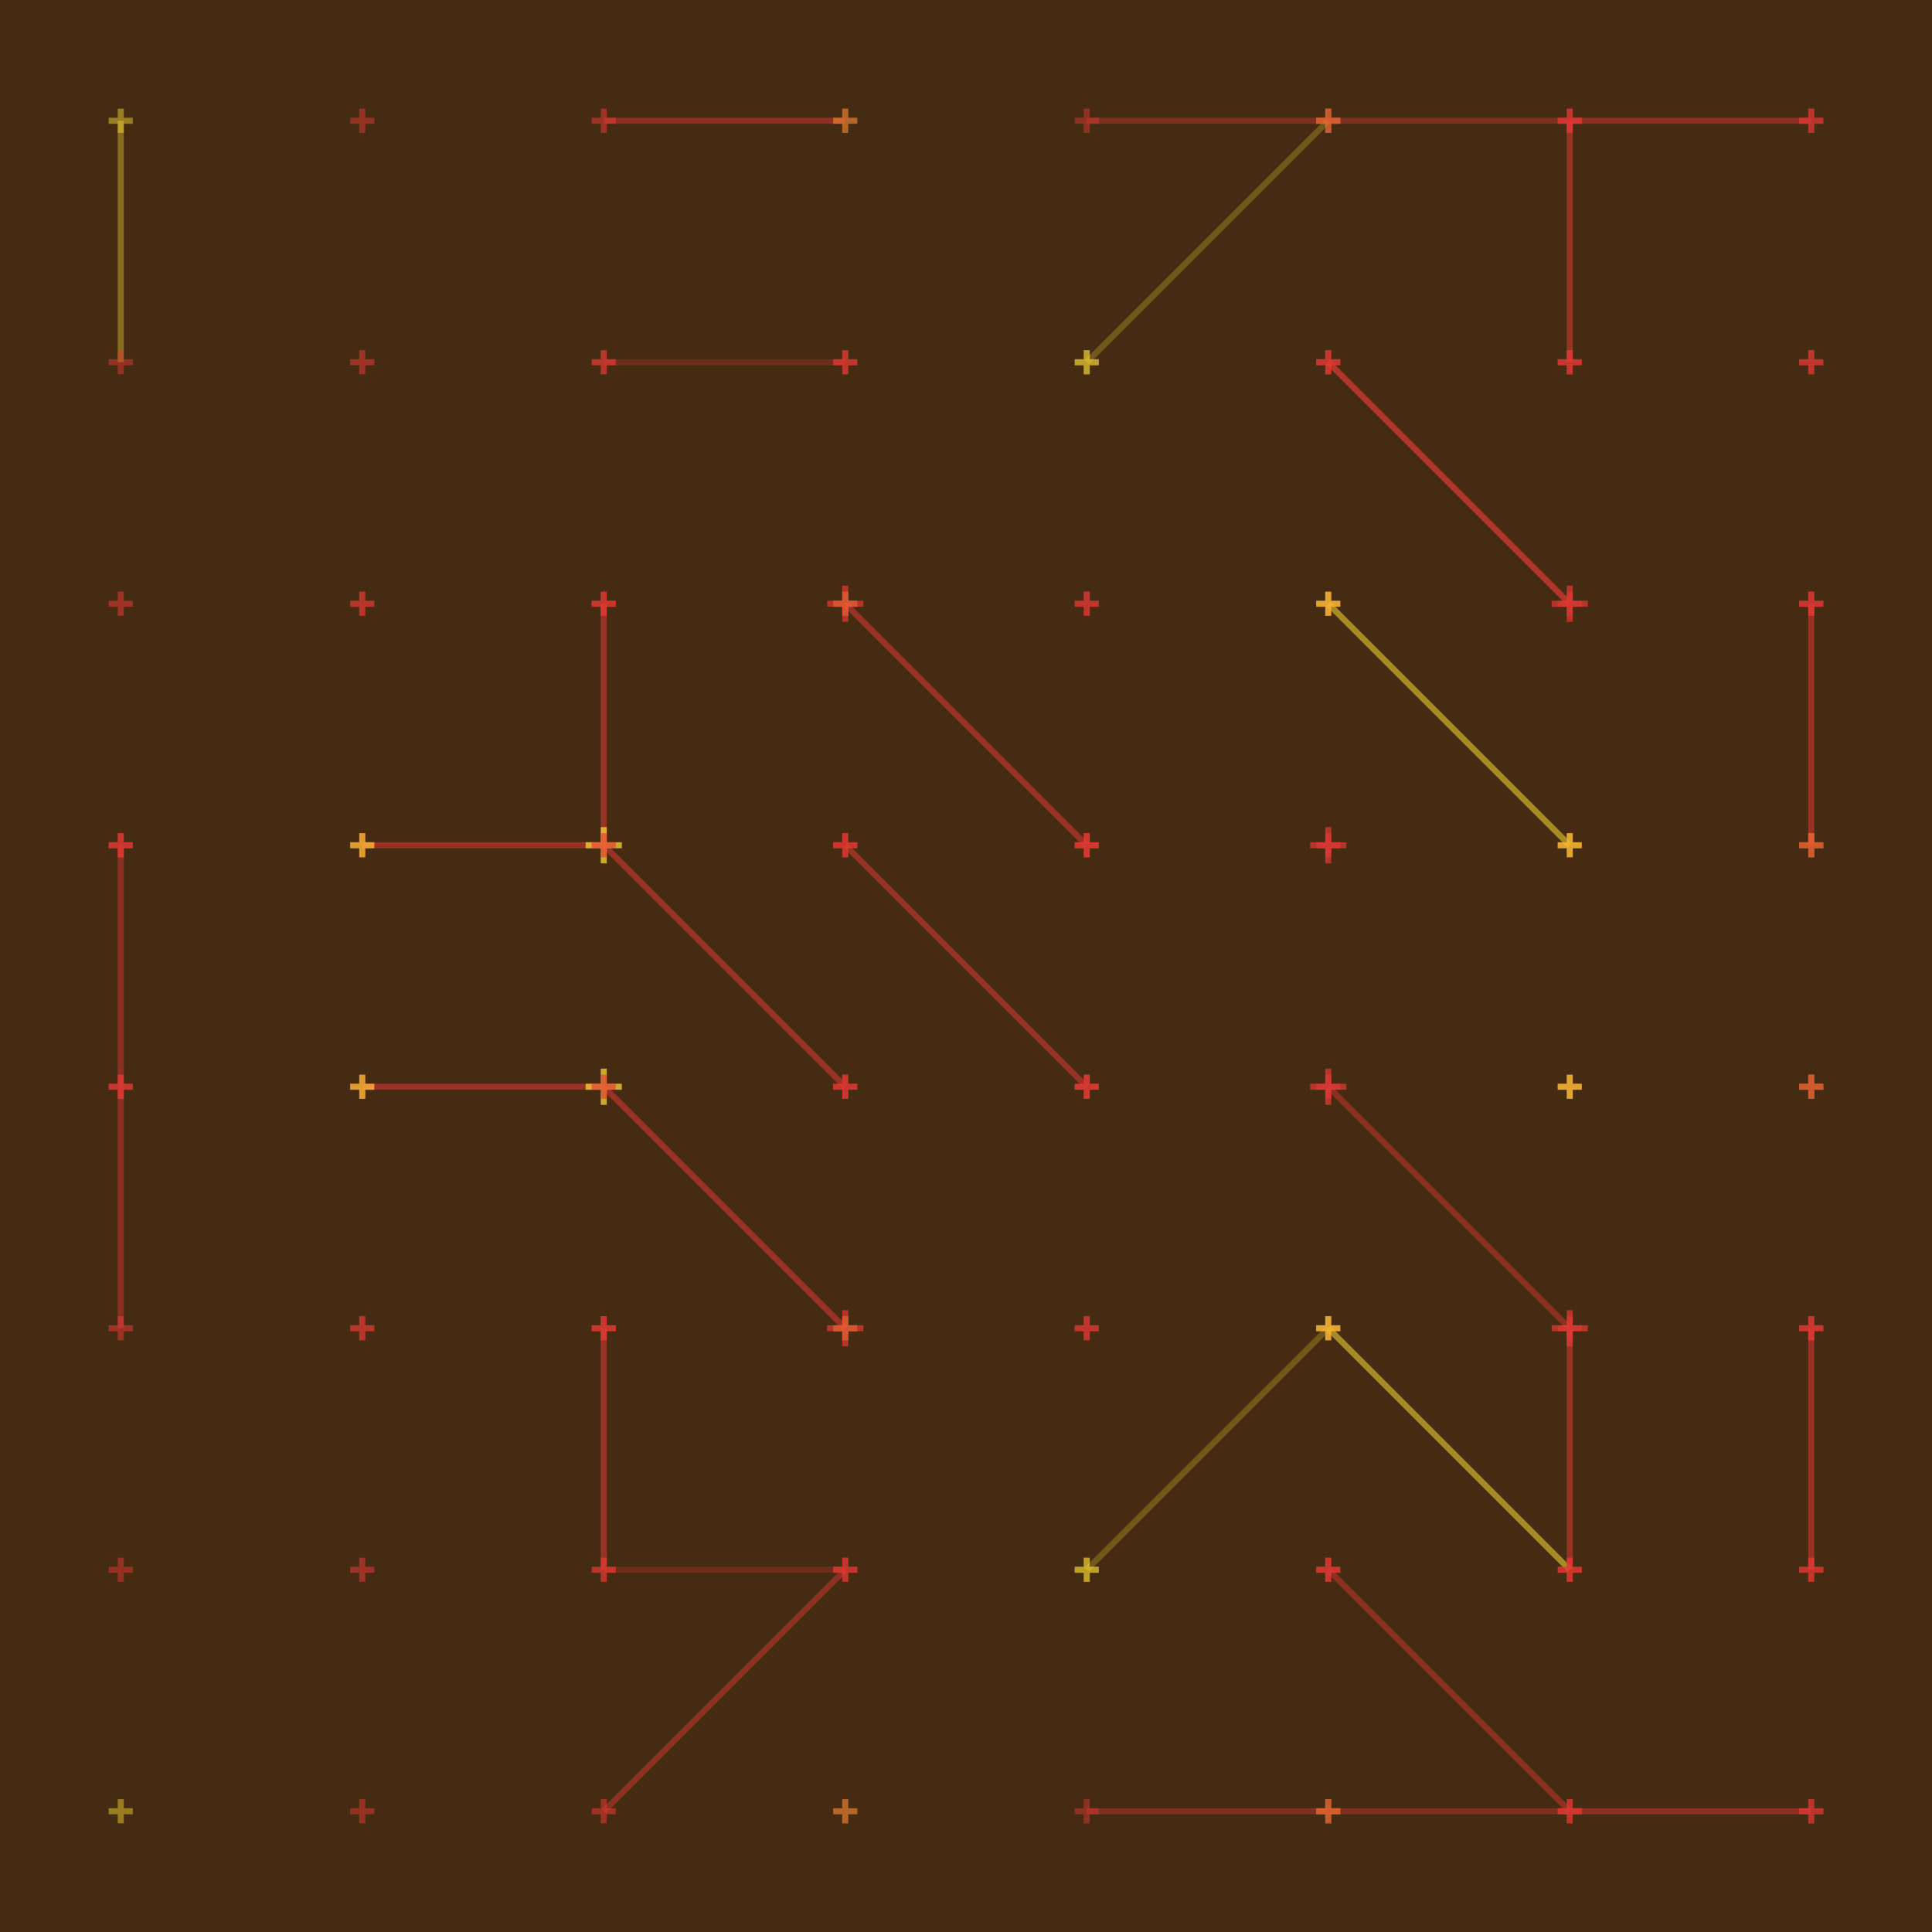 <svg width="320" height="320" xmlns="http://www.w3.org/2000/svg"><rect width="320" height="320" fill="#452b12" /><line x1="20" y1="20" x2="20" y2="60" stroke="#FFE135" stroke-width="1" stroke-opacity="0.36" /><line x1="100" y1="20" x2="140" y2="20" stroke="#E53935" stroke-width="1" stroke-opacity="0.44" /><line x1="100" y1="300" x2="140" y2="260" stroke="#E53935" stroke-width="1" stroke-opacity="0.44" /><line x1="180" y1="20" x2="220" y2="20" stroke="#E53935" stroke-width="1" stroke-opacity="0.36" /><line x1="180" y1="300" x2="220" y2="300" stroke="#E53935" stroke-width="1" stroke-opacity="0.36" /><line x1="260" y1="20" x2="220" y2="20" stroke="#E53935" stroke-width="1" stroke-opacity="0.36" /><line x1="260" y1="300" x2="220" y2="300" stroke="#E53935" stroke-width="1" stroke-opacity="0.36" /><line x1="220" y1="60" x2="260" y2="100" stroke="#E53935" stroke-width="1" stroke-opacity="0.44" /><line x1="220" y1="260" x2="260" y2="300" stroke="#E53935" stroke-width="1" stroke-opacity="0.44" /><line x1="100" y1="100" x2="100" y2="140" stroke="#E53935" stroke-width="1" stroke-opacity="0.52" /><line x1="100" y1="220" x2="100" y2="260" stroke="#E53935" stroke-width="1" stroke-opacity="0.52" /><line x1="260" y1="100" x2="220" y2="60" stroke="#E53935" stroke-width="1" stroke-opacity="0.44" /><line x1="260" y1="220" x2="220" y2="180" stroke="#E53935" stroke-width="1" stroke-opacity="0.44" /><line x1="60" y1="140" x2="100" y2="140" stroke="#E53935" stroke-width="1" stroke-opacity="0.52" /><line x1="60" y1="180" x2="100" y2="180" stroke="#E53935" stroke-width="1" stroke-opacity="0.52" /><line x1="20" y1="180" x2="20" y2="220" stroke="#E53935" stroke-width="1" stroke-opacity="0.44" /><line x1="20" y1="140" x2="20" y2="180" stroke="#E53935" stroke-width="1" stroke-opacity="0.44" /><line x1="100" y1="180" x2="140" y2="220" stroke="#E53935" stroke-width="1" stroke-opacity="0.52" /><line x1="100" y1="140" x2="140" y2="180" stroke="#E53935" stroke-width="1" stroke-opacity="0.52" /><line x1="180" y1="180" x2="140" y2="140" stroke="#E53935" stroke-width="1" stroke-opacity="0.52" /><line x1="180" y1="140" x2="140" y2="100" stroke="#E53935" stroke-width="1" stroke-opacity="0.52" /><line x1="220" y1="220" x2="260" y2="260" stroke="#FFE135" stroke-width="1" stroke-opacity="0.52" /><line x1="220" y1="100" x2="260" y2="140" stroke="#FFE135" stroke-width="1" stroke-opacity="0.52" /><line x1="300" y1="220" x2="300" y2="260" stroke="#E53935" stroke-width="1" stroke-opacity="0.52" /><line x1="300" y1="100" x2="300" y2="140" stroke="#E53935" stroke-width="1" stroke-opacity="0.52" /><line x1="100" y1="260" x2="140" y2="260" stroke="#E53935" stroke-width="1" stroke-opacity="0.24" /><line x1="100" y1="60" x2="140" y2="60" stroke="#E53935" stroke-width="1" stroke-opacity="0.24" /><line x1="180" y1="260" x2="220" y2="220" stroke="#FFE135" stroke-width="1" stroke-opacity="0.24" /><line x1="180" y1="60" x2="220" y2="20" stroke="#FFE135" stroke-width="1" stroke-opacity="0.24" /><line x1="260" y1="260" x2="260" y2="220" stroke="#E53935" stroke-width="1" stroke-opacity="0.52" /><line x1="260" y1="60" x2="260" y2="20" stroke="#E53935" stroke-width="1" stroke-opacity="0.52" /><line x1="300" y1="300" x2="260" y2="300" stroke="#E53935" stroke-width="1" stroke-opacity="0.44" /><line x1="300" y1="20" x2="260" y2="20" stroke="#E53935" stroke-width="1" stroke-opacity="0.44" /><path d="M18,20 L22,20 M20,18 L20,22" stroke="#FFE135" stroke-width="1" stroke-opacity="0.45" /><path d="M18,300 L22,300 M20,298 L20,302" stroke="#FFE135" stroke-width="1" stroke-opacity="0.45" /><path d="M58,20 L62,20 M60,18 L60,22" stroke="#E53935" stroke-width="1" stroke-opacity="0.50" /><path d="M58,300 L62,300 M60,298 L60,302" stroke="#E53935" stroke-width="1" stroke-opacity="0.50" /><path d="M98,20 L102,20 M100,18 L100,22" stroke="#E53935" stroke-width="1" stroke-opacity="0.55" /><path d="M98,300 L102,300 M100,298 L100,302" stroke="#E53935" stroke-width="1" stroke-opacity="0.55" /><path d="M138,20 L142,20 M140,18 L140,22" stroke="#E53935" stroke-width="1" stroke-opacity="0.50" /><path d="M138,300 L142,300 M140,298 L140,302" stroke="#E53935" stroke-width="1" stroke-opacity="0.50" /><path d="M178,20 L182,20 M180,18 L180,22" stroke="#E53935" stroke-width="1" stroke-opacity="0.45" /><path d="M178,300 L182,300 M180,298 L180,302" stroke="#E53935" stroke-width="1" stroke-opacity="0.45" /><path d="M218,20 L222,20 M220,18 L220,22" stroke="#FFE135" stroke-width="1" stroke-opacity="0.50" /><path d="M218,300 L222,300 M220,298 L220,302" stroke="#FFE135" stroke-width="1" stroke-opacity="0.50" /><path d="M258,20 L262,20 M260,18 L260,22" stroke="#E53935" stroke-width="1" stroke-opacity="0.45" /><path d="M258,300 L262,300 M260,298 L260,302" stroke="#E53935" stroke-width="1" stroke-opacity="0.45" /><path d="M298,20 L302,20 M300,18 L300,22" stroke="#E53935" stroke-width="1" stroke-opacity="0.40" /><path d="M298,300 L302,300 M300,298 L300,302" stroke="#E53935" stroke-width="1" stroke-opacity="0.40" /><path d="M18,60 L22,60 M20,58 L20,62" stroke="#E53935" stroke-width="1" stroke-opacity="0.50" /><path d="M18,260 L22,260 M20,258 L20,262" stroke="#E53935" stroke-width="1" stroke-opacity="0.50" /><path d="M58,60 L62,60 M60,58 L60,62" stroke="#E53935" stroke-width="1" stroke-opacity="0.55" /><path d="M58,260 L62,260 M60,258 L60,262" stroke="#E53935" stroke-width="1" stroke-opacity="0.55" /><path d="M98,60 L102,60 M100,58 L100,62" stroke="#E53935" stroke-width="1" stroke-opacity="0.60" /><path d="M98,260 L102,260 M100,258 L100,262" stroke="#E53935" stroke-width="1" stroke-opacity="0.60" /><path d="M138,60 L142,60 M140,58 L140,62" stroke="#E53935" stroke-width="1" stroke-opacity="0.55" /><path d="M138,260 L142,260 M140,258 L140,262" stroke="#E53935" stroke-width="1" stroke-opacity="0.55" /><path d="M178,60 L182,60 M180,58 L180,62" stroke="#FFE135" stroke-width="1" stroke-opacity="0.50" /><path d="M178,260 L182,260 M180,258 L180,262" stroke="#FFE135" stroke-width="1" stroke-opacity="0.50" /><path d="M218,60 L222,60 M220,58 L220,62" stroke="#E53935" stroke-width="1" stroke-opacity="0.55" /><path d="M218,260 L222,260 M220,258 L220,262" stroke="#E53935" stroke-width="1" stroke-opacity="0.55" /><path d="M258,60 L262,60 M260,58 L260,62" stroke="#E53935" stroke-width="1" stroke-opacity="0.50" /><path d="M258,260 L262,260 M260,258 L260,262" stroke="#E53935" stroke-width="1" stroke-opacity="0.50" /><path d="M298,60 L302,60 M300,58 L300,62" stroke="#E53935" stroke-width="1" stroke-opacity="0.45" /><path d="M298,260 L302,260 M300,258 L300,262" stroke="#E53935" stroke-width="1" stroke-opacity="0.45" /><path d="M18,100 L22,100 M20,98 L20,102" stroke="#E53935" stroke-width="1" stroke-opacity="0.55" /><path d="M18,220 L22,220 M20,218 L20,222" stroke="#E53935" stroke-width="1" stroke-opacity="0.55" /><path d="M58,100 L62,100 M60,98 L60,102" stroke="#E53935" stroke-width="1" stroke-opacity="0.60" /><path d="M58,220 L62,220 M60,218 L60,222" stroke="#E53935" stroke-width="1" stroke-opacity="0.60" /><path d="M98,100 L102,100 M100,98 L100,102" stroke="#E53935" stroke-width="1" stroke-opacity="0.65" /><path d="M98,220 L102,220 M100,218 L100,222" stroke="#E53935" stroke-width="1" stroke-opacity="0.65" /><path d="M138,100 L142,100 M140,98 L140,102" stroke="#FFE135" stroke-width="1" stroke-opacity="0.60" /><path d="M138,220 L142,220 M140,218 L140,222" stroke="#FFE135" stroke-width="1" stroke-opacity="0.60" /><path d="M178,100 L182,100 M180,98 L180,102" stroke="#E53935" stroke-width="1" stroke-opacity="0.55" /><path d="M178,220 L182,220 M180,218 L180,222" stroke="#E53935" stroke-width="1" stroke-opacity="0.55" /><path d="M218,100 L222,100 M220,98 L220,102" stroke="#E53935" stroke-width="1" stroke-opacity="0.60" /><path d="M218,220 L222,220 M220,218 L220,222" stroke="#E53935" stroke-width="1" stroke-opacity="0.60" /><path d="M258,100 L262,100 M260,98 L260,102" stroke="#E53935" stroke-width="1" stroke-opacity="0.55" /><path d="M258,220 L262,220 M260,218 L260,222" stroke="#E53935" stroke-width="1" stroke-opacity="0.55" /><path d="M298,100 L302,100 M300,98 L300,102" stroke="#E53935" stroke-width="1" stroke-opacity="0.50" /><path d="M298,220 L302,220 M300,218 L300,222" stroke="#E53935" stroke-width="1" stroke-opacity="0.50" /><path d="M18,140 L22,140 M20,138 L20,142" stroke="#E53935" stroke-width="1" stroke-opacity="0.60" /><path d="M18,180 L22,180 M20,178 L20,182" stroke="#E53935" stroke-width="1" stroke-opacity="0.60" /><path d="M58,140 L62,140 M60,138 L60,142" stroke="#E53935" stroke-width="1" stroke-opacity="0.65" /><path d="M58,180 L62,180 M60,178 L60,182" stroke="#E53935" stroke-width="1" stroke-opacity="0.65" /><path d="M97,140 L103,140 M100,137 L100,143" stroke="#FFE135" stroke-width="1" stroke-opacity="0.70" /><path d="M97,180 L103,180 M100,177 L100,183" stroke="#FFE135" stroke-width="1" stroke-opacity="0.70" /><path d="M138,140 L142,140 M140,138 L140,142" stroke="#E53935" stroke-width="1" stroke-opacity="0.65" /><path d="M138,180 L142,180 M140,178 L140,182" stroke="#E53935" stroke-width="1" stroke-opacity="0.65" /><path d="M178,140 L182,140 M180,138 L180,142" stroke="#E53935" stroke-width="1" stroke-opacity="0.60" /><path d="M178,180 L182,180 M180,178 L180,182" stroke="#E53935" stroke-width="1" stroke-opacity="0.60" /><path d="M218,140 L222,140 M220,138 L220,142" stroke="#E53935" stroke-width="1" stroke-opacity="0.65" /><path d="M218,180 L222,180 M220,178 L220,182" stroke="#E53935" stroke-width="1" stroke-opacity="0.65" /><path d="M258,140 L262,140 M260,138 L260,142" stroke="#E53935" stroke-width="1" stroke-opacity="0.60" /><path d="M258,180 L262,180 M260,178 L260,182" stroke="#E53935" stroke-width="1" stroke-opacity="0.60" /><path d="M298,140 L302,140 M300,138 L300,142" stroke="#FFE135" stroke-width="1" stroke-opacity="0.55" /><path d="M298,180 L302,180 M300,178 L300,182" stroke="#FFE135" stroke-width="1" stroke-opacity="0.55" /><path d="M18,180 L22,180 M20,178 L20,182" stroke="#E53935" stroke-width="1" stroke-opacity="0.55" /><path d="M18,140 L22,140 M20,138 L20,142" stroke="#E53935" stroke-width="1" stroke-opacity="0.55" /><path d="M58,180 L62,180 M60,178 L60,182" stroke="#FFE135" stroke-width="1" stroke-opacity="0.60" /><path d="M58,140 L62,140 M60,138 L60,142" stroke="#FFE135" stroke-width="1" stroke-opacity="0.60" /><path d="M98,180 L102,180 M100,178 L100,182" stroke="#E53935" stroke-width="1" stroke-opacity="0.65" /><path d="M98,140 L102,140 M100,138 L100,142" stroke="#E53935" stroke-width="1" stroke-opacity="0.65" /><path d="M138,180 L142,180 M140,178 L140,182" stroke="#E53935" stroke-width="1" stroke-opacity="0.50" /><path d="M138,140 L142,140 M140,138 L140,142" stroke="#E53935" stroke-width="1" stroke-opacity="0.50" /><path d="M178,180 L182,180 M180,178 L180,182" stroke="#E53935" stroke-width="1" stroke-opacity="0.65" /><path d="M178,140 L182,140 M180,138 L180,142" stroke="#E53935" stroke-width="1" stroke-opacity="0.65" /><path d="M217,180 L223,180 M220,177 L220,183" stroke="#E53935" stroke-width="1" stroke-opacity="0.70" /><path d="M217,140 L223,140 M220,137 L220,143" stroke="#E53935" stroke-width="1" stroke-opacity="0.70" /><path d="M258,180 L262,180 M260,178 L260,182" stroke="#FFE135" stroke-width="1" stroke-opacity="0.65" /><path d="M258,140 L262,140 M260,138 L260,142" stroke="#FFE135" stroke-width="1" stroke-opacity="0.65" /><path d="M298,180 L302,180 M300,178 L300,182" stroke="#E53935" stroke-width="1" stroke-opacity="0.60" /><path d="M298,140 L302,140 M300,138 L300,142" stroke="#E53935" stroke-width="1" stroke-opacity="0.60" /><path d="M58,220 L62,220 M60,218 L60,222" stroke="#E53935" stroke-width="1" stroke-opacity="0.30" /><path d="M58,100 L62,100 M60,98 L60,102" stroke="#E53935" stroke-width="1" stroke-opacity="0.30" /><path d="M98,220 L102,220 M100,218 L100,222" stroke="#E53935" stroke-width="1" stroke-opacity="0.50" /><path d="M98,100 L102,100 M100,98 L100,102" stroke="#E53935" stroke-width="1" stroke-opacity="0.50" /><path d="M137,220 L143,220 M140,217 L140,223" stroke="#E53935" stroke-width="1" stroke-opacity="0.70" /><path d="M137,100 L143,100 M140,97 L140,103" stroke="#E53935" stroke-width="1" stroke-opacity="0.70" /><path d="M178,220 L182,220 M180,218 L180,222" stroke="#E53935" stroke-width="1" stroke-opacity="0.50" /><path d="M178,100 L182,100 M180,98 L180,102" stroke="#E53935" stroke-width="1" stroke-opacity="0.50" /><path d="M218,220 L222,220 M220,218 L220,222" stroke="#FFE135" stroke-width="1" stroke-opacity="0.65" /><path d="M218,100 L222,100 M220,98 L220,102" stroke="#FFE135" stroke-width="1" stroke-opacity="0.65" /><path d="M257,220 L263,220 M260,217 L260,223" stroke="#E53935" stroke-width="1" stroke-opacity="0.70" /><path d="M257,100 L263,100 M260,97 L260,103" stroke="#E53935" stroke-width="1" stroke-opacity="0.70" /><path d="M298,220 L302,220 M300,218 L300,222" stroke="#E53935" stroke-width="1" stroke-opacity="0.65" /><path d="M298,100 L302,100 M300,98 L300,102" stroke="#E53935" stroke-width="1" stroke-opacity="0.65" /><path d="M98,260 L102,260 M100,258 L100,262" stroke="#E53935" stroke-width="1" stroke-opacity="0.30" /><path d="M98,60 L102,60 M100,58 L100,62" stroke="#E53935" stroke-width="1" stroke-opacity="0.30" /><path d="M138,260 L142,260 M140,258 L140,262" stroke="#E53935" stroke-width="1" stroke-opacity="0.50" /><path d="M138,60 L142,60 M140,58 L140,62" stroke="#E53935" stroke-width="1" stroke-opacity="0.50" /><path d="M178,260 L182,260 M180,258 L180,262" stroke="#FFE135" stroke-width="1" stroke-opacity="0.30" /><path d="M178,60 L182,60 M180,58 L180,62" stroke="#FFE135" stroke-width="1" stroke-opacity="0.30" /><path d="M218,260 L222,260 M220,258 L220,262" stroke="#E53935" stroke-width="1" stroke-opacity="0.60" /><path d="M218,60 L222,60 M220,58 L220,62" stroke="#E53935" stroke-width="1" stroke-opacity="0.60" /><path d="M258,260 L262,260 M260,258 L260,262" stroke="#E53935" stroke-width="1" stroke-opacity="0.65" /><path d="M258,60 L262,60 M260,58 L260,62" stroke="#E53935" stroke-width="1" stroke-opacity="0.65" /><path d="M298,260 L302,260 M300,258 L300,262" stroke="#E53935" stroke-width="1" stroke-opacity="0.60" /><path d="M298,60 L302,60 M300,58 L300,62" stroke="#E53935" stroke-width="1" stroke-opacity="0.60" /><path d="M138,300 L142,300 M140,298 L140,302" stroke="#FFE135" stroke-width="1" stroke-opacity="0.30" /><path d="M138,20 L142,20 M140,18 L140,22" stroke="#FFE135" stroke-width="1" stroke-opacity="0.30" /><path d="M218,300 L222,300 M220,298 L220,302" stroke="#E53935" stroke-width="1" stroke-opacity="0.55" /><path d="M218,20 L222,20 M220,18 L220,22" stroke="#E53935" stroke-width="1" stroke-opacity="0.55" /><path d="M258,300 L262,300 M260,298 L260,302" stroke="#E53935" stroke-width="1" stroke-opacity="0.60" /><path d="M258,20 L262,20 M260,18 L260,22" stroke="#E53935" stroke-width="1" stroke-opacity="0.60" /><path d="M298,300 L302,300 M300,298 L300,302" stroke="#E53935" stroke-width="1" stroke-opacity="0.55" /><path d="M298,20 L302,20 M300,18 L300,22" stroke="#E53935" stroke-width="1" stroke-opacity="0.55" /></svg>